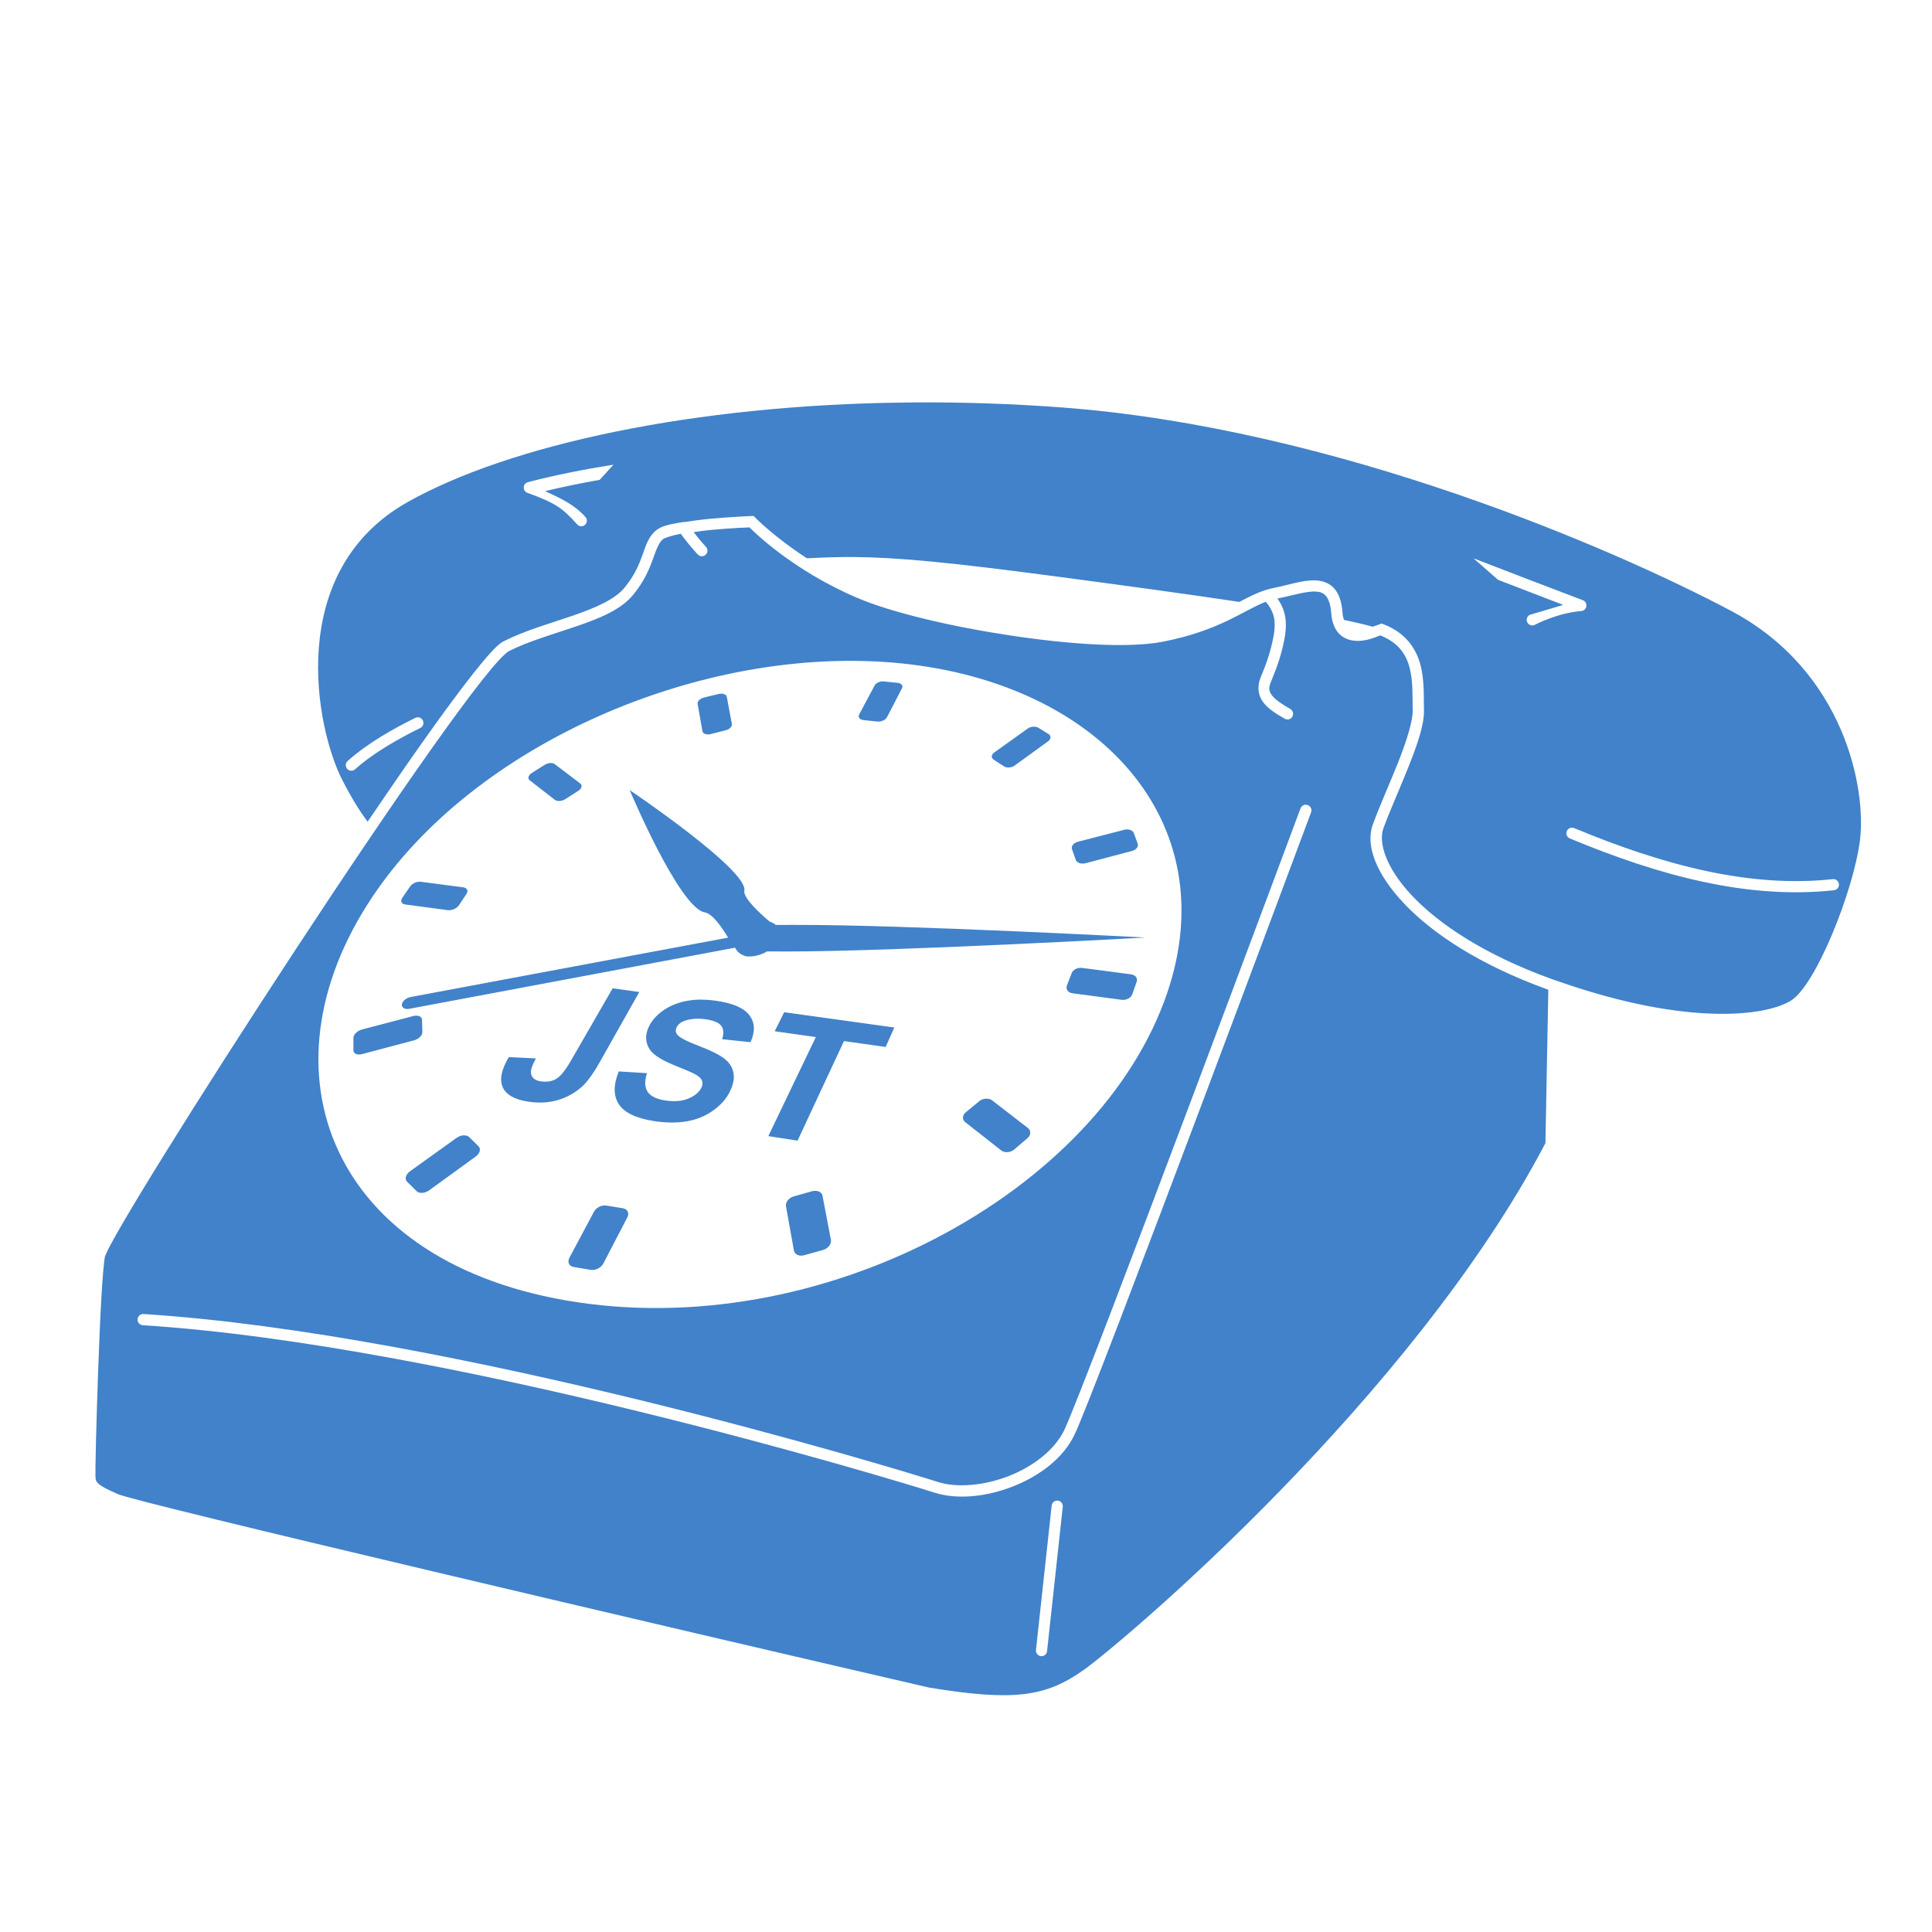 <?xml version="1.0" encoding="UTF-8"?>
<svg width="77.102" height="77.102" version="1.1" viewBox="0 0 77.102 77.102" xml:space="preserve" xmlns="http://www.w3.org/2000/svg"><g transform="translate(-98.412 -36.312)"><path d="m160.72 75.515c5.093 1.764 8.241 1.344 9.195 0.709 0.982-0.653 2.462-4.345 2.723-6.369 0.261-2.024-0.592-6.749-5.137-9.162-4.545-2.413-15.756-7.324-26.822-8.129-1.945-0.142-3.857-0.203-5.711-0.193-0.124 6.71e-4 -0.246 0.003-0.369 0.004-8.535 0.09-15.846 1.695-19.895 3.959-4.982 2.787-3.655 9.111-2.643 11.084 0.379 0.738 0.708 1.272 1.023 1.685 0.761-1.119 1.514-2.218 2.174-3.15 0.79-1.115 1.486-2.063 2.037-2.76 0.276-0.348 0.513-0.634 0.713-0.85 0.2-0.216 0.344-0.357 0.506-0.439 0.831-0.424 1.838-0.707 2.74-1.016 0.902-0.309 1.691-0.652 2.072-1.111 0.417-0.502 0.588-0.938 0.727-1.32 0.138-0.382 0.238-0.74 0.557-0.99 0.21-0.165 0.504-0.222 0.881-0.291 0.029-0.005 0.066-0.007 0.096-0.012 6.5e-4 -6.47e-4 1e-3 -0.001 2e-3 -2e-3 0.04-0.016 0.083-0.021 0.125-0.014 0.327-0.051 0.674-0.098 1.025-0.131 0.856-0.08 1.648-0.111 1.648-0.111l0.1-2e-3 0.07 0.07s0.753 0.772 2.055 1.617c0.042-0.001 0.088-2e-3 0.127-0.004 0.574-0.029 1.113-0.048 1.689-0.045 1.728 0.009 3.784 0.198 8.1 0.771 2.659 0.353 5.18 0.695 7.342 1.02 0.472-0.247 0.903-0.468 1.395-0.562 0.556-0.107 1.139-0.323 1.67-0.295 0.266 0.014 0.534 0.105 0.725 0.322 0.191 0.217 0.296 0.532 0.328 0.961 9e-3 0.122 0.031 0.211 0.057 0.291 0.449 0.094 0.836 0.186 1.145 0.273 0.094-0.031 0.195-0.061 0.271-0.094l0.084-0.033 0.084 0.031c0.882 0.336 1.301 0.973 1.471 1.623 0.17 0.65 0.123 1.32 0.139 1.789 0.019 0.594-0.271 1.404-0.617 2.275-0.346 0.871-0.759 1.785-1.004 2.463-0.201 0.557 0.098 1.578 1.164 2.699 1.066 1.121 2.868 2.331 5.519 3.295zm-37.826-20.658-0.549 0.604c-0.764 0.136-1.495 0.286-2.18 0.451 0.623 0.289 1.167 0.534 1.611 1.033 0.082 0.092 0.074 0.232-0.018 0.314-0.092 0.081-0.233 0.072-0.314-0.02-0.574-0.645-0.864-0.854-1.98-1.258-0.21-0.072-0.197-0.373 0.018-0.428 1.038-0.27 2.187-0.501 3.412-0.697zm5.428 2.502c-0.074 0.003-0.743 0.027-1.541 0.102-0.239 0.022-0.456 0.058-0.688 0.088 0.164 0.213 0.326 0.408 0.492 0.586 0.084 0.091 0.079 0.232-0.012 0.316-0.09 0.084-0.232 0.079-0.316-0.012-0.233-0.249-0.453-0.522-0.678-0.826-2e-3 6e-4 -5e-3 0.002-8e-3 2e-3 -0.354 0.065-0.642 0.171-0.684 0.203-0.185 0.145-0.272 0.398-0.414 0.791-0.142 0.393-0.342 0.899-0.803 1.453-0.496 0.597-1.353 0.936-2.272 1.25-0.919 0.314-1.911 0.595-2.682 0.988-0.038 0.02-0.196 0.146-0.383 0.348-0.187 0.202-0.42 0.479-0.691 0.822-0.542 0.686-1.234 1.631-2.022 2.742-1.574 2.223-3.527 5.123-5.439 8.037-1.912 2.914-3.784 5.839-5.191 8.105-0.704 1.133-1.29 2.103-1.709 2.822-0.209 0.36-0.377 0.659-0.494 0.881-0.117 0.222-0.185 0.396-0.186 0.396-0.041 0.185-0.099 0.85-0.146 1.69-0.048 0.839-0.09 1.877-0.127 2.897-0.036 1.02-0.067 2.022-0.086 2.795-0.01 0.387-0.015 0.715-0.019 0.959-3e-3 0.244-3e-3 0.42-2e-3 0.443 9e-3 0.162 0.033 0.215 0.156 0.316 0.123 0.102 0.367 0.224 0.754 0.393 0.01 0.004 0.151 0.052 0.35 0.107 0.199 0.055 0.47 0.128 0.807 0.215 0.674 0.173 1.607 0.405 2.738 0.682 2.261 0.553 5.313 1.28 8.666 2.074 6.701 1.588 14.603 3.437 19.814 4.639h6e-3c1.677 0.275 2.84 0.366 3.762 0.256 0.923-0.11 1.611-0.415 2.383-0.961 0.751-0.531 4.07-3.279 7.828-7.141 3.749-3.852 7.955-8.831 10.602-13.885l0.115-6.121c-0.02-0.006-0.032-0.011-0.055-0.02-2.704-0.983-4.561-2.222-5.689-3.408-1.128-1.186-1.561-2.33-1.262-3.158 0.255-0.707 0.667-1.619 1.008-2.477 0.341-0.858 0.599-1.681 0.586-2.096-0.016-0.508 0.022-1.135-0.123-1.69-0.142-0.543-0.449-1.003-1.172-1.293-0.286 0.115-0.646 0.254-1.035 0.213-0.221-0.023-0.45-0.108-0.621-0.293s-0.273-0.452-0.299-0.799c-0.028-0.372-0.118-0.586-0.219-0.701-0.101-0.115-0.221-0.16-0.41-0.17-0.368-0.019-0.935 0.163-1.52 0.279 0.108 0.151 0.197 0.315 0.258 0.508 0.097 0.31 0.109 0.682 0.012 1.162-0.133 0.659-0.313 1.13-0.527 1.648-0.111 0.269-0.077 0.396 0.051 0.561 0.127 0.164 0.388 0.339 0.719 0.529 0.107 0.061 0.145 0.197 0.084 0.305-0.061 0.107-0.197 0.145-0.305 0.084-0.342-0.196-0.646-0.382-0.85-0.645-0.204-0.263-0.268-0.626-0.111-1.004 0.211-0.511 0.374-0.944 0.5-1.568 0.087-0.432 0.072-0.714 2e-3 -0.938-0.059-0.187-0.158-0.343-0.297-0.512-0.898 0.342-1.846 1.156-4.125 1.596-1.359 0.262-3.696 0.106-6.061-0.25-2.365-0.356-4.733-0.912-6.113-1.5-2.626-1.118-4.189-2.698-4.307-2.818zm28.893 1.234c1.414 0.541 2.853 1.102 4.363 1.672 0.223 0.084 0.177 0.412-0.061 0.432-0.983 0.083-1.846 0.547-1.846 0.547-0.109 0.06-0.246 0.02-0.305-0.09-0.059-0.108-0.018-0.244 0.09-0.303 0 0 0.747-0.221 1.342-0.398-0.889-0.339-1.751-0.673-2.603-1.002zm-24.299 4.1c0.484 0.013 0.965 0.042 1.439 0.09 7.918 0.795 12.953 6.306 10.645 13.133-2.702 7.997-13.894 14.056-24.021 12.289-9.591-1.672-12.402-9.468-7.475-16.436 3.994-5.649 12.148-9.274 19.412-9.076zm0.77 0.814c-0.151-0.015-0.311 0.053-0.367 0.158l-0.617 1.154c-0.058 0.108 0.015 0.212 0.168 0.229l0.551 0.059c0.154 0.016 0.33-0.061 0.387-0.17l0.602-1.16c0.055-0.105-0.029-0.199-0.18-0.215zm-6.481 0.488c-0.036-0.001-0.073 2e-3 -0.113 0.012l-0.58 0.141c-0.16 0.039-0.277 0.152-0.26 0.252l0.193 1.094c0.018 0.103 0.167 0.154 0.33 0.113l0.588-0.148c0.163-0.04 0.276-0.152 0.256-0.254l-0.203-1.09c-9e-3 -0.049-0.055-0.084-0.113-0.104-0.014-0.005-0.028-0.009-0.045-0.012-0.017-0.003-0.035-0.004-0.053-0.004zm-12.049 0.955c0.057 0.019 0.104 0.059 0.131 0.113 0.056 0.111 0.01 0.246-0.102 0.301-0.834 0.412-1.859 0.981-2.603 1.65-0.092 0.082-0.232 0.074-0.314-0.018-0.082-0.092-0.074-0.232 0.018-0.314 0.801-0.72 1.851-1.301 2.701-1.721 0.053-0.026 0.114-0.03 0.17-0.012zm24.537 0.361c-0.018-9.84e-4 -0.037 6.53e-4 -0.057 2e-3 -0.076 0.006-0.146 0.029-0.207 0.072l-1.338 0.957c-0.124 0.089-0.133 0.215-0.021 0.287l0.41 0.266c0.113 0.073 0.301 0.057 0.426-0.033l1.334-0.967c0.122-0.088 0.129-0.219 0.016-0.289l-0.41-0.254c-0.042-0.026-0.096-0.036-0.152-0.039zm-19.326 1.453c-0.075 0.006-0.153 0.03-0.223 0.074l-0.506 0.32c-0.14 0.089-0.181 0.219-0.09 0.291l1.008 0.783c0.094 0.074 0.279 0.06 0.42-0.031l0.51-0.324c0.14-0.09 0.178-0.225 0.084-0.297l-1.014-0.77c-0.034-0.027-0.082-0.043-0.135-0.047h-2e-3c-0.017-0.002-0.034-0.001-0.053 0zm3.176 1.08s1.976 4.701 2.996 4.879c0.32 0.056 0.69 0.613 0.93 1.008l-12.664 2.369c-0.178 0.032-0.338 0.165-0.354 0.295-0.017 0.13 0.116 0.21 0.295 0.176l12.994-2.438 0.104 0.145c0.085 0.094 0.209 0.163 0.357 0.201 0.275 0.023 0.576-0.049 0.826-0.199l0.828 0.004c4.378-0.004 14.266-0.557 14.266-0.557s-9.616-0.514-13.963-0.504c-0.791 0.002-0.708-1.08e-4 -0.787 0-0.067-0.058-0.152-0.103-0.248-0.135-0.336-0.285-1.063-0.935-1.006-1.23 0.159-0.825-4.574-4.014-4.574-4.014zm26.992 0.584c0.023 9.52e-4 0.046 0.006 0.068 0.014 0.115 0.043 0.174 0.17 0.133 0.285 0 0-2.152 5.772-4.406 11.76-1.127 2.994-2.28 6.04-3.203 8.449-0.923 2.409-1.607 4.156-1.832 4.629-0.45 0.945-1.405 1.655-2.461 2.068-1.056 0.414-2.22 0.538-3.139 0.244-1.67-0.535-19.375-5.902-31.584-6.678-0.124-0.008-0.217-0.115-0.209-0.238 8e-3 -0.124 0.115-0.217 0.238-0.209 12.311 0.782 29.976 6.15 31.691 6.699 0.774 0.248 1.861 0.149 2.84-0.234 0.978-0.383 1.839-1.046 2.219-1.844 0.189-0.398 0.896-2.19 1.818-4.598 0.923-2.408 2.076-5.456 3.203-8.449 2.254-5.987 4.402-11.754 4.402-11.754 0.034-0.091 0.124-0.15 0.221-0.145zm10.58 0.916c0.039-0.006 0.079-9.55e-4 0.115 0.014 3.587 1.493 7.025 2.396 10.324 2.039 0.123-0.013 0.233 0.076 0.246 0.199 0.012 0.122-0.077 0.231-0.199 0.244-3.412 0.369-6.92-0.561-10.541-2.068-0.114-0.047-0.168-0.177-0.121-0.291 0.03-0.074 0.097-0.126 0.176-0.137zm-17.723 0.066c-0.041-2.2e-4 -0.081 0.009-0.123 0.02l-1.842 0.475c-0.171 0.045-0.275 0.179-0.234 0.297l0.15 0.424c0.041 0.119 0.218 0.18 0.391 0.135l1.85-0.488c0.171-0.045 0.274-0.177 0.229-0.295l-0.154-0.424c-0.022-0.058-0.081-0.1-0.15-0.123-0.017-0.006-0.035-0.01-0.055-0.014-0.02-0.003-0.04-6e-3 -0.061-0.006zm-28.184 2.092c-0.154-0.02-0.341 0.061-0.428 0.186l-0.312 0.451c-0.087 0.126-0.039 0.247 0.117 0.268l1.697 0.227c0.157 0.021 0.361-0.068 0.445-0.195l0.303-0.455c0.084-0.126 0.02-0.241-0.137-0.262zm26.391 3.438c-0.178-0.023-0.365 0.066-0.418 0.205l-0.193 0.504c-0.054 0.141 0.05 0.279 0.23 0.303l1.957 0.26c0.182 0.024 0.372-0.074 0.422-0.217l0.18-0.51c0.049-0.14-0.058-0.268-0.238-0.291zm-18.736 0.812-1.666 2.889c-0.216 0.375-0.409 0.617-0.58 0.723-0.17 0.104-0.379 0.138-0.623 0.102-0.242-0.036-0.373-0.149-0.393-0.334-0.014-0.122 0.053-0.316 0.197-0.582l-1.08-0.051c-0.294 0.493-0.377 0.892-0.246 1.195 0.134 0.303 0.469 0.498 1.008 0.58 0.46 0.071 0.88 0.044 1.258-0.08 0.378-0.126 0.698-0.317 0.961-0.576 0.198-0.198 0.406-0.491 0.623-0.875l1.603-2.842zm3.523 0.451c-0.19 9.67e-4 -0.371 0.018-0.545 0.049-0.345 0.062-0.65 0.178-0.914 0.354-0.261 0.174-0.456 0.376-0.582 0.604-0.196 0.356-0.198 0.685-2e-3 0.984 0.14 0.214 0.474 0.427 1.002 0.639 0.412 0.166 0.674 0.278 0.785 0.336 0.162 0.086 0.26 0.173 0.295 0.264 0.038 0.089 0.029 0.189-0.029 0.301-0.09 0.175-0.263 0.317-0.518 0.422-0.251 0.103-0.559 0.127-0.922 0.072-0.342-0.052-0.574-0.166-0.697-0.344-0.12-0.176-0.13-0.425-0.027-0.744l-1.125-0.07c-0.218 0.535-0.219 0.972 2e-3 1.309 0.224 0.338 0.691 0.563 1.4 0.672 0.489 0.075 0.929 0.077 1.318 0.01 0.39-0.07 0.738-0.212 1.041-0.428 0.302-0.215 0.52-0.458 0.658-0.732 0.152-0.301 0.202-0.562 0.154-0.785-0.044-0.224-0.168-0.412-0.371-0.564-0.199-0.153-0.54-0.322-1.023-0.506-0.481-0.183-0.763-0.332-0.85-0.449-0.068-0.092-0.073-0.19-0.016-0.297 0.063-0.117 0.171-0.201 0.324-0.254 0.237-0.082 0.514-0.101 0.832-0.057 0.308 0.044 0.511 0.126 0.611 0.25 0.104 0.123 0.119 0.305 0.045 0.545l1.131 0.119c0.194-0.421 0.179-0.779-0.043-1.074-0.218-0.293-0.665-0.486-1.342-0.58-0.207-0.029-0.404-0.044-0.594-0.043zm3.322 0.504-0.379 0.76 1.641 0.232-1.895 3.953 1.166 0.18 1.853-3.973 1.662 0.234 0.348-0.775zm-14.666 0.139c-0.041-0.002-0.082-5.82e-4 -0.129 0.012l-2.049 0.537c-0.19 0.05-0.347 0.202-0.348 0.338v0.488c-8.2e-4 0.137 0.152 0.209 0.344 0.158l2.072-0.549c0.191-0.05 0.34-0.196 0.336-0.332l-0.014-0.488c-2e-3 -0.067-0.041-0.115-0.104-0.143-0.032-0.012-0.069-0.019-0.109-0.021zm22.713 3.311c-0.09 0.006-0.185 0.037-0.258 0.098l-0.535 0.439c-0.148 0.121-0.162 0.298-0.031 0.4l1.439 1.129c0.135 0.106 0.365 0.09 0.514-0.035l0.527-0.449c0.147-0.124 0.156-0.308 0.021-0.412l-1.432-1.107c-0.049-0.039-0.116-0.055-0.182-0.061v2e-3c-0.022-0.002-0.042-0.005-0.065-0.004zm-20.844 1.463c-0.089 0.006-0.191 0.039-0.275 0.1l-1.855 1.33c-0.173 0.124-0.23 0.312-0.127 0.418l0.383 0.379c0.105 0.107 0.332 0.091 0.506-0.035l1.852-1.344c0.169-0.123 0.221-0.307 0.115-0.41l-0.377-0.371c-0.039-0.038-0.1-0.057-0.162-0.062-0.021-0.002-0.037-0.004-0.059-0.004zm14.053 2.217c-0.046-0.003-0.086-0.002-0.137 0.012l-0.734 0.207c-0.202 0.057-0.343 0.237-0.314 0.396l0.316 1.76c0.029 0.166 0.212 0.251 0.418 0.191l0.744-0.207c0.206-0.059 0.346-0.243 0.314-0.408l-0.334-1.756c-0.015-0.079-0.069-0.137-0.145-0.17-0.019-0.007-0.037-0.013-0.059-0.018-0.022-0.005-0.048-0.006-0.07-0.008zm-8.361 0.586c-0.184-0.03-0.4 0.082-0.488 0.248l-0.977 1.832c-0.092 0.173-0.02 0.339 0.168 0.371l0.676 0.115c0.189 0.032 0.419-0.082 0.51-0.256l0.957-1.842c0.087-0.167 3e-3 -0.331-0.182-0.361zm18.027 11.775c0.122 0.015 0.209 0.124 0.195 0.246l-0.627 5.764c-0.014 0.122-0.124 0.211-0.246 0.197-0.121-0.014-0.209-0.122-0.197-0.244l0.627-5.764c0.013-0.124 0.124-0.214 0.248-0.199z" style="fill:#4182ca"/></g></svg>
